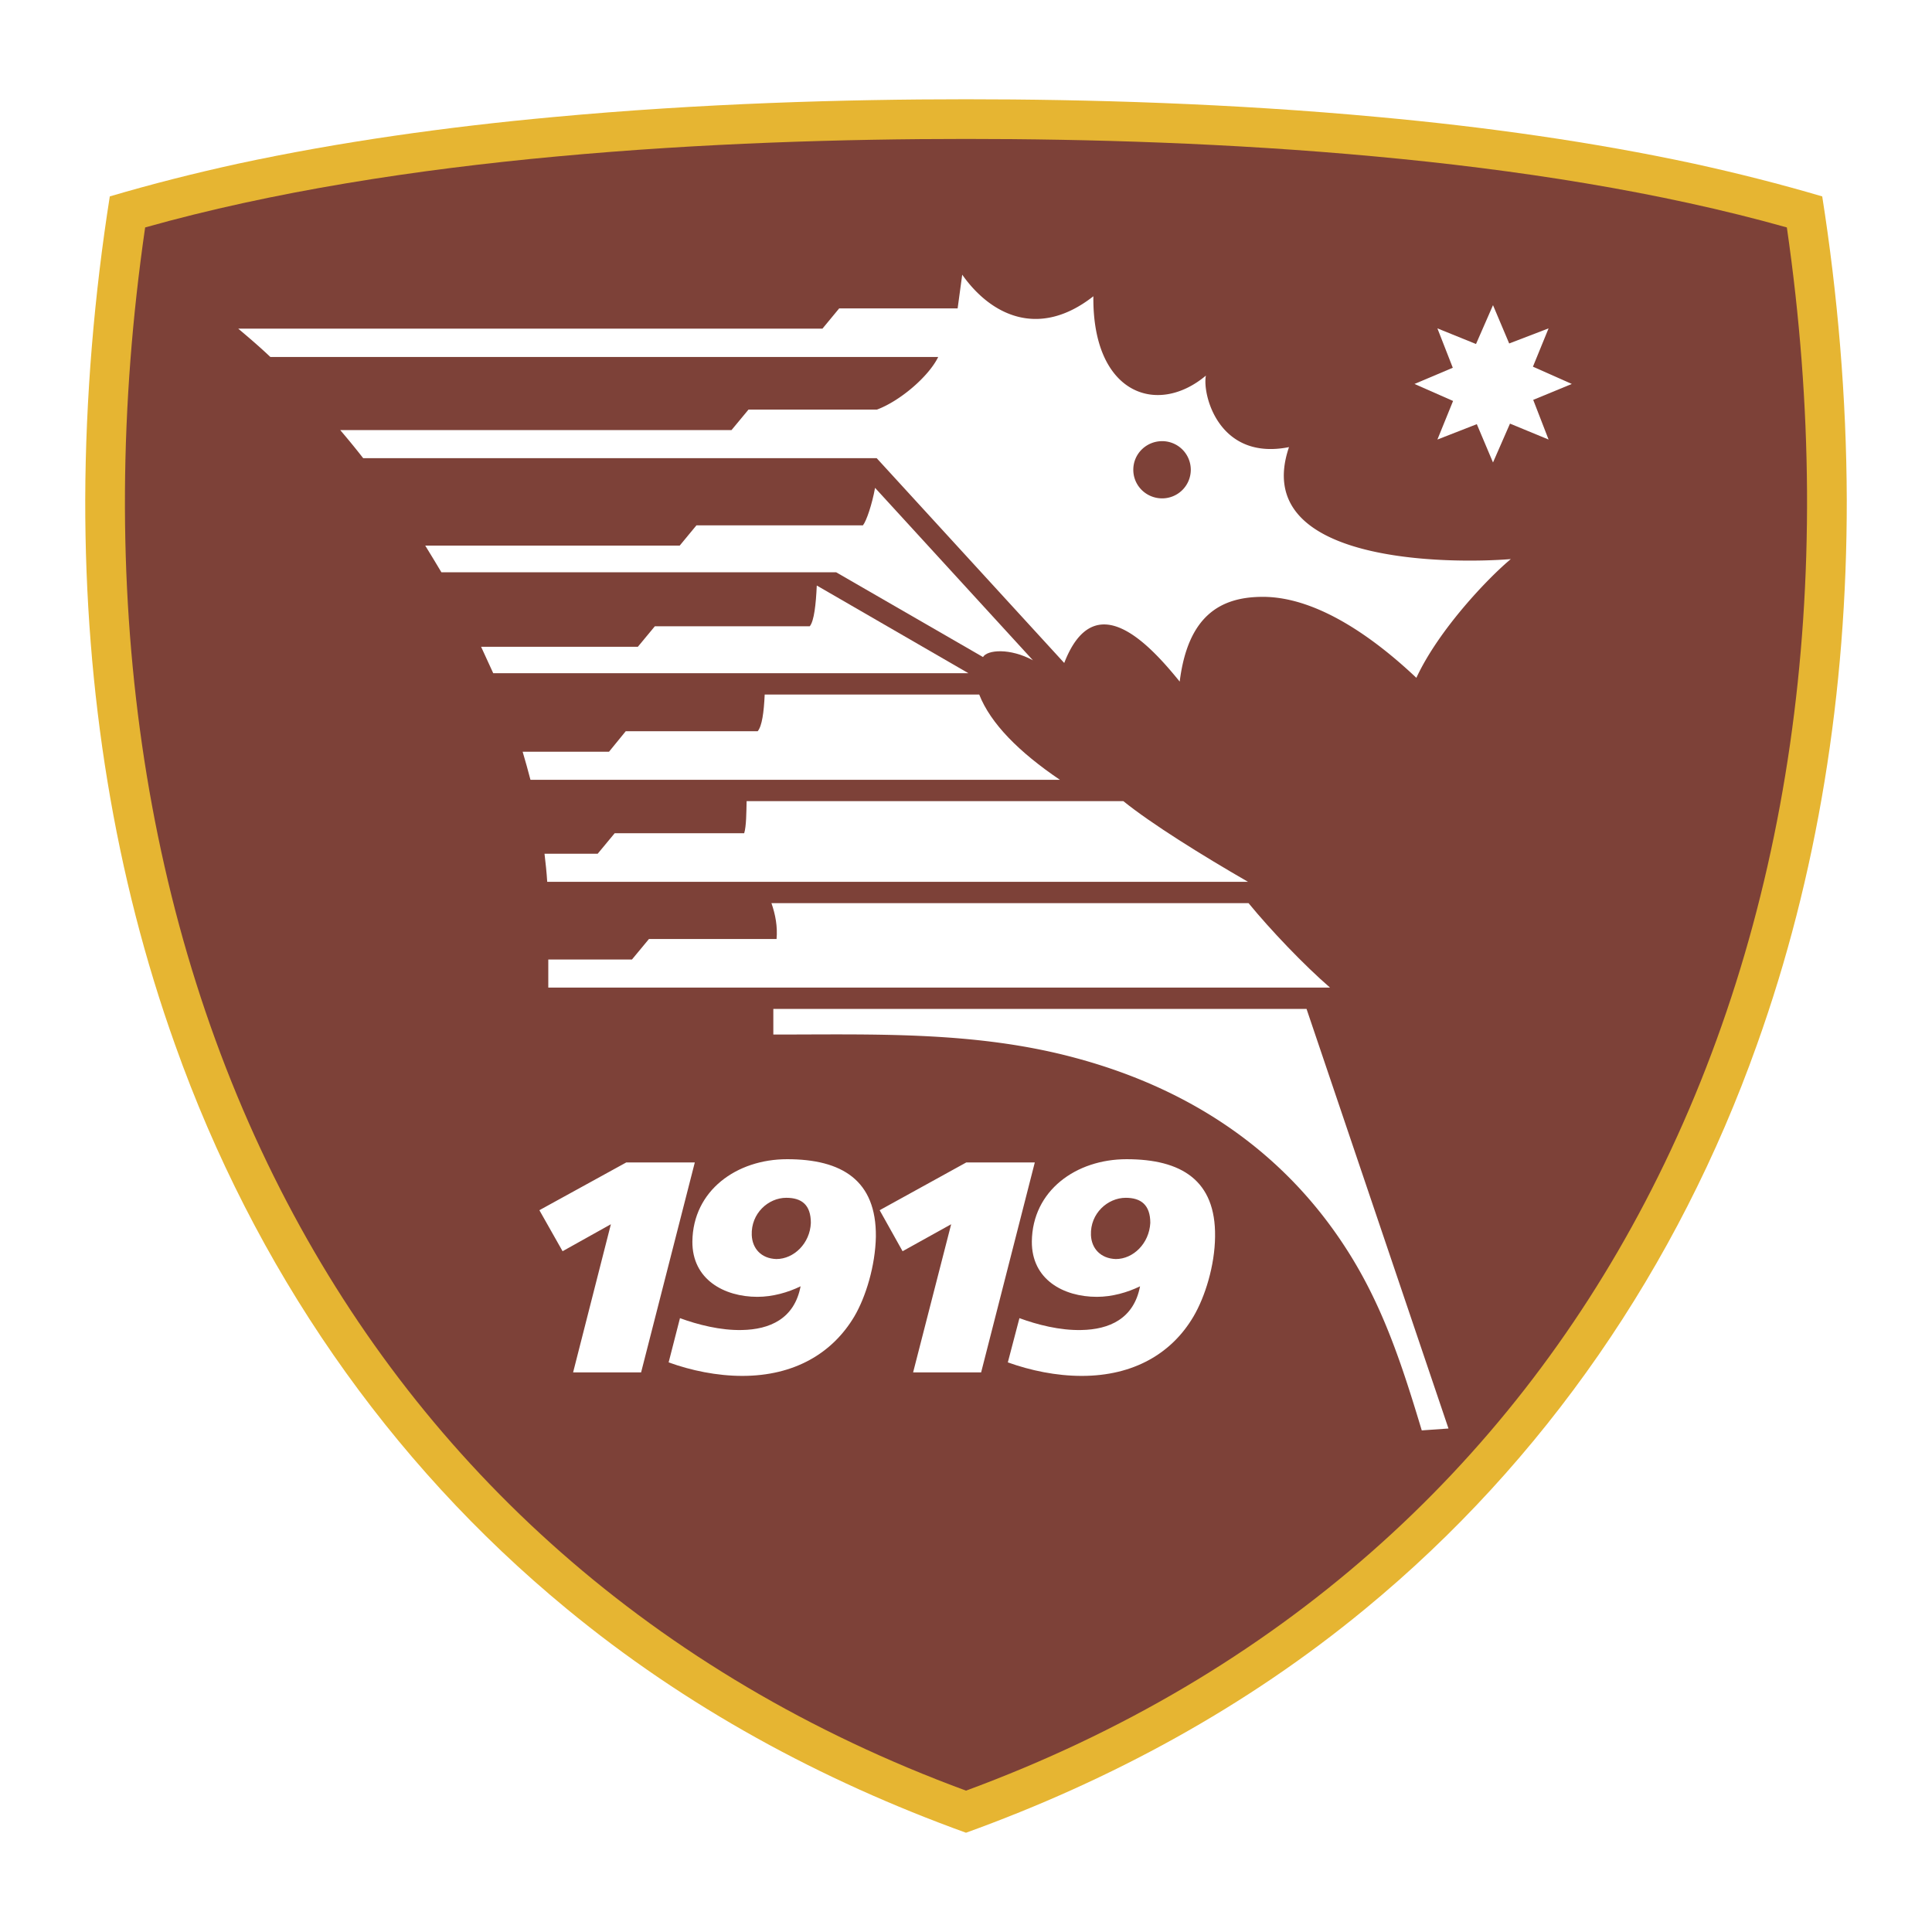 <svg data-type="color" xmlns="http://www.w3.org/2000/svg" width="2500" height="2500" viewBox="0 0 192.756 192.756" data-bbox="0 0 192.756 192.756">
    <g fill-rule="evenodd" clip-rule="evenodd">
        <path data-color="1" fill="#ffffff" d="M0 0h192.756v192.756H0z"></path>
        <path data-color="2" d="M96.377 182.852c-14.457-5.223-27.972-12.545-39.844-22.346-17.85-14.699-31.176-34.082-39.064-56.268-6.003-16.771-8.992-35.132-8.965-54.382.027-10.177.916-20.542 2.45-30.26 4.2-1.239 8.454-2.315 12.761-3.258 10.123-2.181 20.892-3.688 31.472-4.657 14.753-1.373 29.156-1.777 41.19-1.777 12.035 0 26.439.404 41.191 1.777 10.58.969 21.35 2.477 31.473 4.657 4.307.942 8.561 2.019 12.762 3.258 1.533 9.719 2.422 20.083 2.449 30.26.027 19.25-2.961 37.61-8.965 54.382-7.889 22.186-21.215 41.568-39.064 56.268-11.873 9.801-25.387 17.123-39.846 22.346" fill="#e6b532"></path>
        <path data-color="3" d="M96.377 178.652c31.285-11.523 53.925-32.334 67.736-58.691 14.539-27.729 19.33-61.597 14.162-97.269-12.707-3.58-27.029-5.788-41.057-7.081-14.512-1.346-28.807-1.75-40.841-1.75s-26.33.404-40.84 1.75c-14.026 1.292-28.349 3.5-41.057 7.081-5.169 35.672-.377 69.54 14.161 97.269 13.812 26.357 36.453 47.168 67.736 58.691" fill="#7d4138"></path>
        <path data-color="1" fill="#ffffff" d="m148.957 30.446 1.615 3.823 3.93-1.508-1.561 3.822 3.877 1.724-3.849 1.588 1.533 3.958-3.85-1.589-1.695 3.877-1.615-3.823-3.932 1.535 1.563-3.85-3.85-1.696 3.822-1.616-1.535-3.93 3.852 1.561zm-92.828 94.388-2.315-4.092 8.669-4.765h6.838l-5.358 20.947h-6.784l3.769-14.781zm12.95-.969c-.027 3.797 3.176 5.52 6.488 5.52 1.508 0 3.042-.432 4.308-1.051-.619 3.258-3.096 4.309-5.842 4.361-2.127.055-4.442-.537-6.192-1.184l-1.131 4.414c2.234.809 4.819 1.348 7.35 1.348 5.196 0 8.992-2.262 11.172-5.924 1.158-1.965 2.1-5.088 2.154-7.969.054-5.627-3.393-7.727-8.857-7.727-5.035.001-9.397 3.124-9.45 8.212m8.373 1.75c-1.508-.053-2.396-1.049-2.45-2.396-.081-2.152 1.643-3.715 3.446-3.715 1.534 0 2.45.701 2.45 2.504-.081 2.047-1.696 3.607-3.446 3.607m25.495-1.75c-.027 3.797 3.15 5.52 6.488 5.52 1.508 0 3.041-.432 4.307-1.051-.619 3.258-3.096 4.309-5.842 4.361-2.152.055-4.441-.537-6.191-1.184l-1.158 4.414c2.262.809 4.818 1.348 7.377 1.348 5.195 0 8.992-2.262 11.145-5.924 1.158-1.965 2.127-5.088 2.154-7.969.082-5.627-3.365-7.727-8.83-7.727-5.034.001-9.397 3.124-9.45 8.212m8.373 1.75c-1.508-.053-2.424-1.049-2.477-2.396-.082-2.152 1.668-3.715 3.473-3.715 1.508 0 2.449.701 2.449 2.504-.107 2.047-1.695 3.607-3.445 3.607m-16.423-3.472-3.796 14.781h6.786l5.355-20.947h-6.837l-8.642 4.765 2.288 4.092z"></path>
        <path data-color="1" d="M77.155 103.217v-2.559h53.198l14.162 41.865-2.666.188c-1.965-6.516-3.904-12.545-7.619-18.254-6.057-9.342-15.104-15.723-26.895-18.898-9.962-2.694-20.003-2.342-30.18-2.342M26.973 35.615h66.632c-.942 1.938-3.796 4.388-6.111 5.25H74.678l-1.696 2.046H33.946c.78.916 1.534 1.831 2.288 2.8h51.233l18.711 20.434c3.016-7.781 8.426-1.965 11.521 1.858.809-6.489 3.986-8.4 8.104-8.454 6.004-.107 12.143 4.9 15.508 8.077 2.262-4.873 7.27-10.069 9.424-11.846-5.977.485-26.115.511-22.131-11.172-7.027 1.399-8.668-5.277-8.291-7.135-4.873 4.092-11.334 1.831-11.227-7.915-5.492 4.308-10.285 1.831-13.085-2.154l-.458 3.365H83.725l-1.669 2.02H23.769c1.05.887 2.127 1.802 3.204 2.826m88.978 8.399a2.856 2.856 0 0 1 2.854 2.854 2.856 2.856 0 0 1-2.854 2.854c-1.59 0-2.881-1.266-2.881-2.854s1.291-2.854 2.881-2.854" fill="#ffffff"></path>
        <path data-color="1" d="M44.041 57.099h39.387l14.646 8.454c.43-.727 2.691-.916 4.98.323l-15.75-17.203c-.296 1.642-.861 3.312-1.211 3.742h-16.61l-1.669 2.019H42.426c.538.888 1.076 1.749 1.615 2.665" fill="#ffffff"></path>
        <path data-color="1" d="M49.21 67.167h47.41l-15.13-8.75c-.081 1.857-.269 3.554-.7 4.065H65.336l-1.696 2.046H47.999c.403.863.807 1.751 1.211 2.639m3.715 10.635h52.823c-4.094-2.773-6.92-5.626-8.051-8.507H76.294c-.081 1.777-.269 3.15-.7 3.661H62.429l-1.669 2.046h-8.615c.269.915.538 1.857.78 2.8m1.67 10.176h69.917c-4.576-2.638-9.639-5.788-12.438-8.05H74.49c-.026 1.104-.026 2.504-.242 3.204H61.326l-1.696 2.046h-5.304c.107.916.215 1.858.269 2.8m.107 10.553h77.993c-2.584-2.234-5.922-5.734-8.129-8.426h-47.6c.404 1.158.62 2.342.512 3.581H64.745l-1.696 2.045h-8.346v2.8z" fill="#ffffff"></path>
    </g>
</svg>
